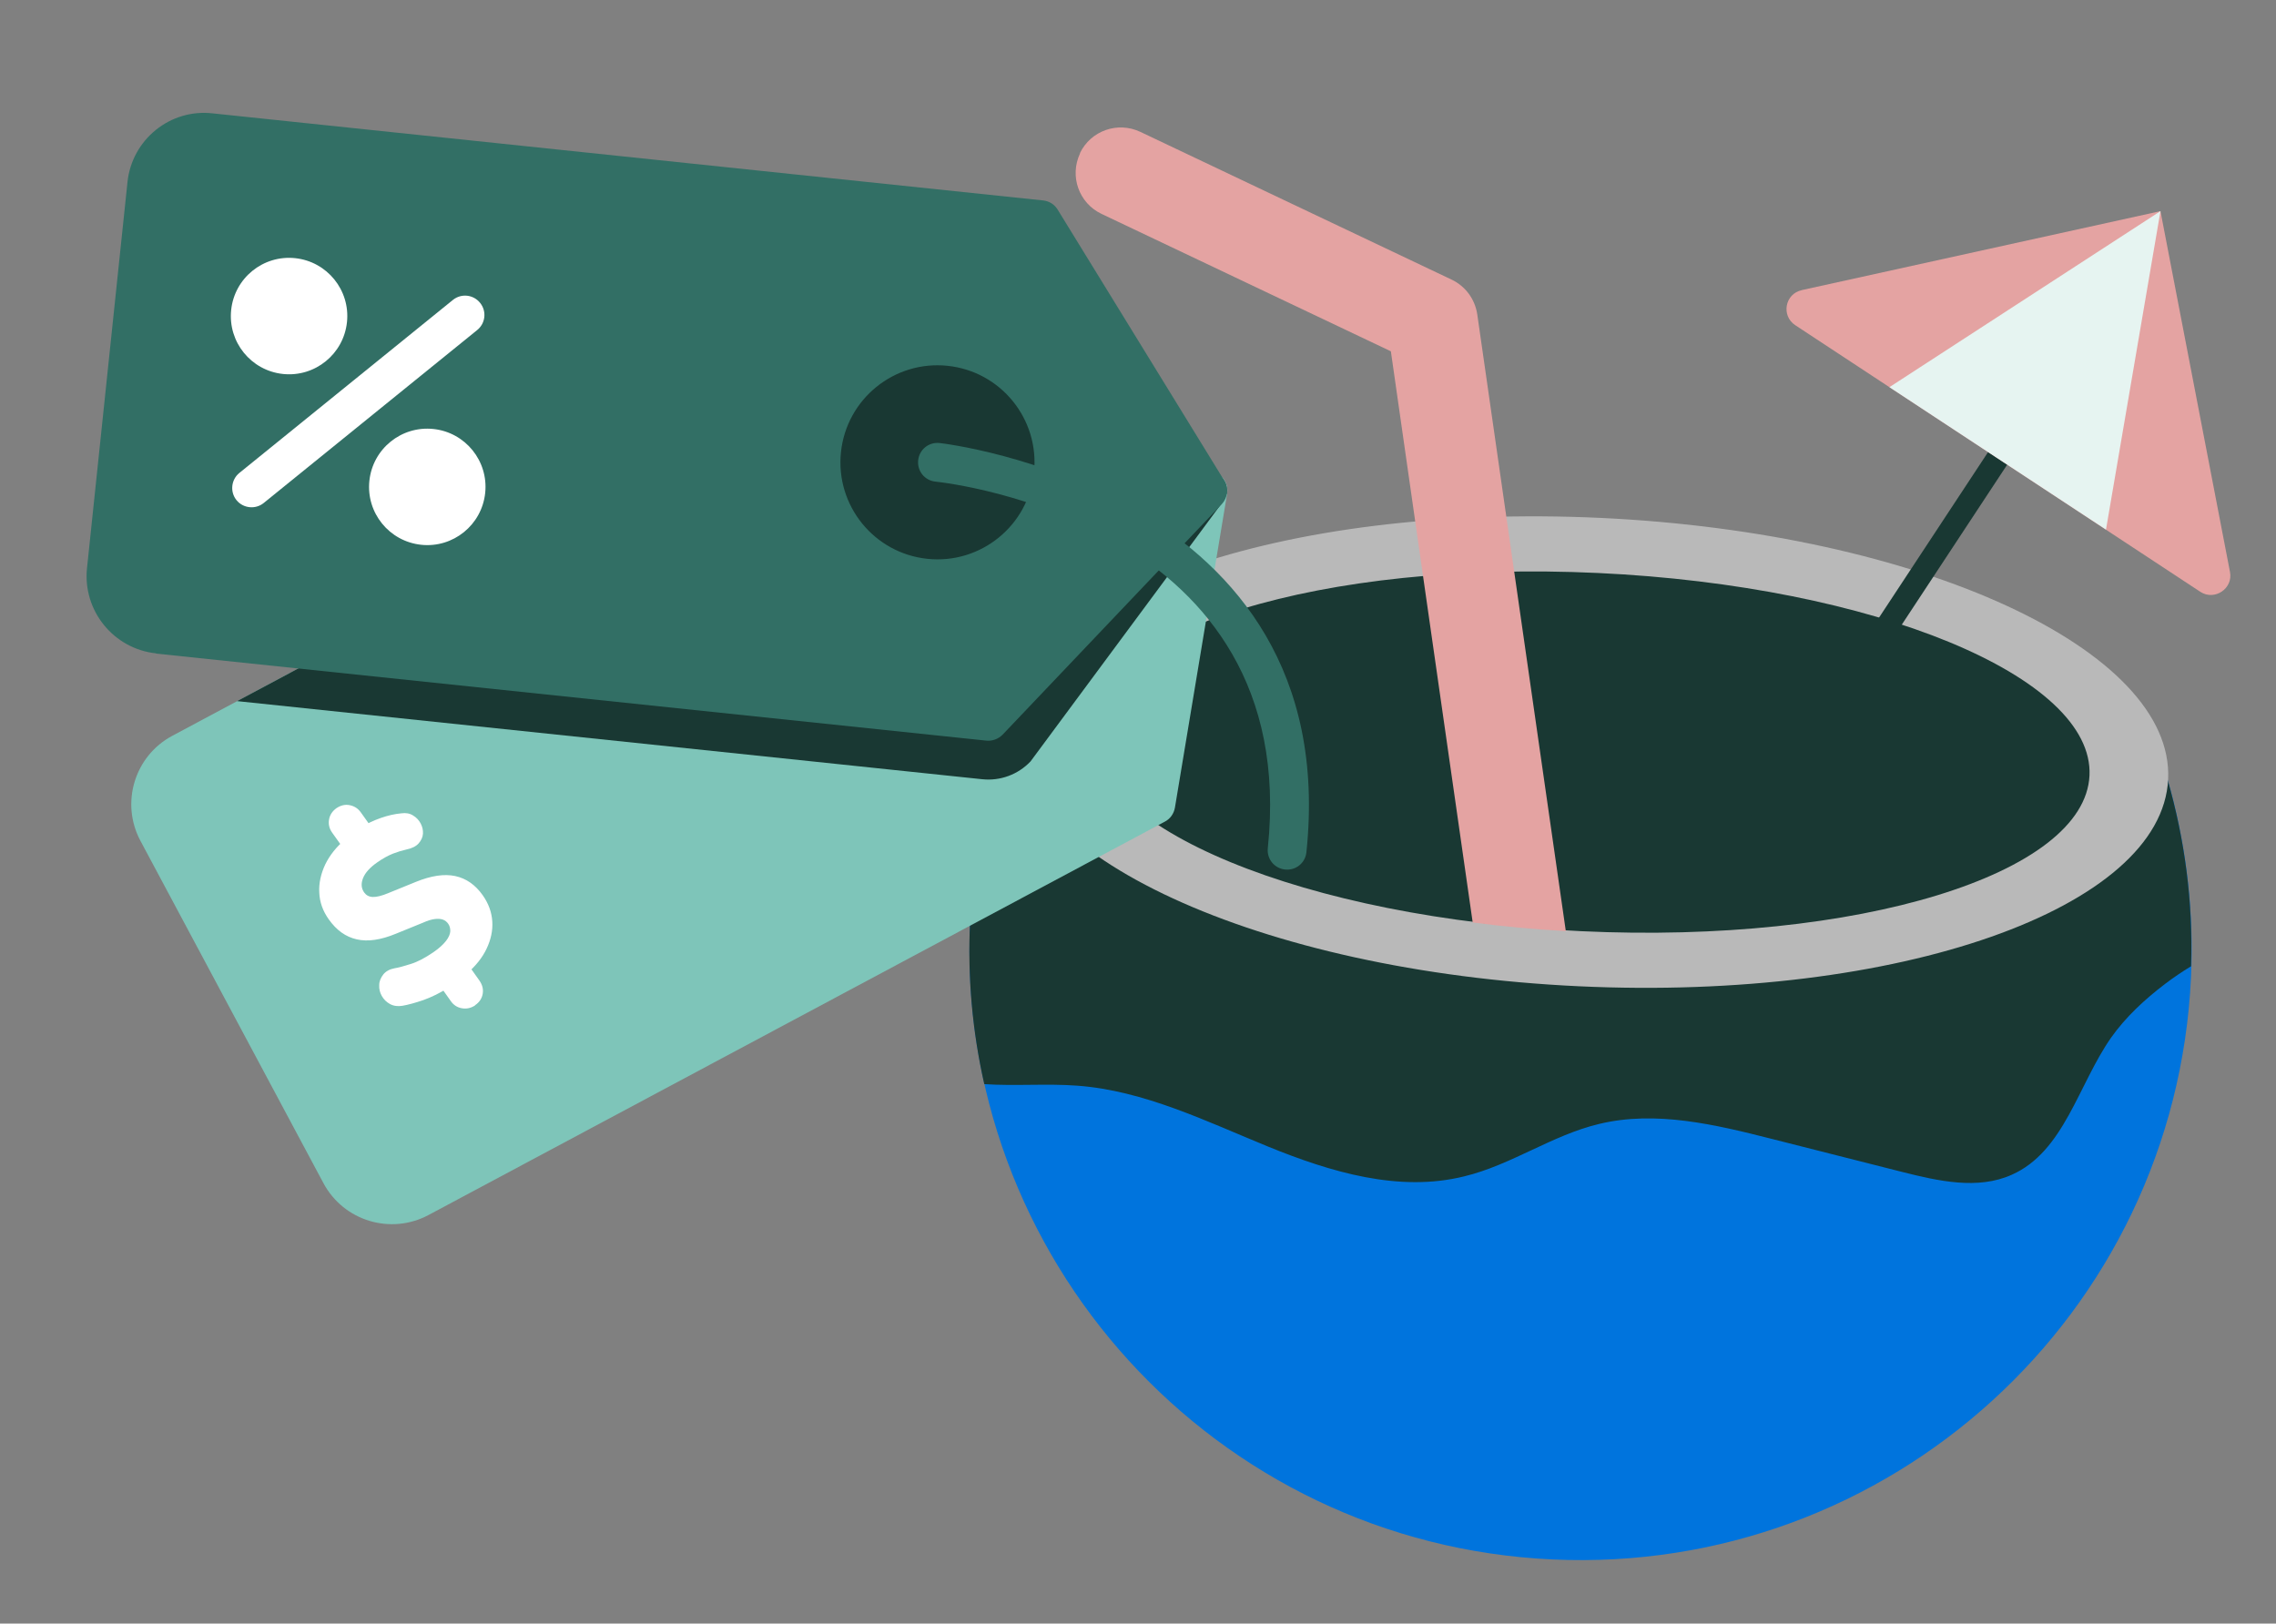 <svg width="164" height="117" viewBox="0 0 164 117" fill="none" xmlns="http://www.w3.org/2000/svg">
<rect x="0" y="0" width="164" height="117" fill="#808080" stroke="none"/>
<g clip-path="url(#clip0_3823_8002)">
<path d="M72.894 52.317C71.172 56.691 70.135 61.408 69.904 66.353C68.778 90.652 87.552 111.252 111.85 112.378C136.149 113.503 156.75 94.73 157.875 70.431C158.106 65.486 157.49 60.691 156.19 56.176L72.894 52.317Z" fill="#0074DD"/>
<path d="M72.893 52.317L156.188 56.192C157.418 60.46 158.032 64.967 157.879 69.632C157.23 70.028 156.594 70.457 156.004 70.906C154.545 72.016 153.165 73.293 152.114 74.781C149.744 78.176 148.728 82.991 144.958 84.657C142.51 85.758 139.654 85.107 137.054 84.451C133.941 83.662 130.828 82.872 127.699 82.08C123.621 81.045 119.319 80.003 115.221 80.996C111.828 81.806 108.886 83.959 105.509 84.771C100.816 85.941 95.889 84.466 91.399 82.637C86.924 80.809 82.458 78.599 77.638 78.238C75.434 78.071 73.128 78.276 70.923 78.125C70.071 74.36 69.701 70.422 69.902 66.369C70.135 61.407 71.172 56.691 72.892 52.333L72.893 52.317Z" fill="#193833"/>
<path d="M113.765 71.073C136.78 72.153 155.791 65.473 156.228 56.153C156.665 46.833 138.363 38.403 115.348 37.323C92.333 36.244 73.322 42.924 72.885 52.244C72.448 61.564 90.75 69.994 113.765 71.073Z" fill="#B9B9B9"/>
<path d="M113.951 67.105C133.836 68.037 150.227 63.015 150.561 55.887C150.895 48.759 135.047 42.225 115.162 41.292C95.277 40.359 78.886 45.382 78.552 52.51C78.218 59.638 94.066 66.172 113.951 67.105Z" fill="#193833"/>
<path d="M126.541 59.444C126.167 59.197 126.062 58.674 126.309 58.301L153.77 16.613C154.017 16.239 154.539 16.134 154.913 16.381C155.287 16.628 155.392 17.151 155.145 17.524L127.683 59.212C127.492 59.511 127.126 59.649 126.799 59.567C126.705 59.557 126.63 59.501 126.539 59.459L126.541 59.444Z" fill="#193833"/>
<path d="M129.814 20.909L155.675 15.215L160.683 41.211C160.924 42.419 159.567 43.315 158.551 42.65L129.357 23.433C128.326 22.75 128.62 21.167 129.83 20.91L129.814 20.909Z" fill="#E4A3A2"/>
<path d="M155.675 15.215L151.75 38.165L136.144 27.9L155.675 15.215Z" fill="#E6F4F1"/>
<path d="M77.812 11.046C78.59 9.418 80.532 8.726 82.176 9.506L104.598 20.15C105.587 20.622 106.274 21.541 106.445 22.645L109.114 41.237L112.827 67.098C110.523 66.969 108.275 66.765 106.117 66.475L102.545 41.556L100.221 25.316L79.368 15.412C77.739 14.634 77.048 12.692 77.828 11.048L77.812 11.046Z" fill="#E4A3A2"/>
<path d="M10.121 60.596L23.306 85.261C24.762 87.986 28.154 89.013 30.88 87.557L83.932 59.211C84.32 59.012 84.583 58.64 84.661 58.2L88.424 35.569C88.522 34.94 88.202 34.331 87.623 34.062L66.721 24.616C66.584 24.554 66.445 24.507 66.285 24.507C66.001 24.477 65.724 24.528 65.486 24.663L12.417 53.023C9.691 54.479 8.665 57.871 10.121 60.596Z" fill="#7EC5B9"/>
<path d="M34.234 72.451C33.938 72.646 33.629 72.716 33.291 72.66C32.953 72.605 32.672 72.423 32.475 72.13L31.673 71L32.419 71.112C31.715 71.558 31.082 71.865 30.491 72.074C29.915 72.27 29.408 72.409 29 72.479C28.663 72.535 28.353 72.493 28.1 72.353C27.846 72.214 27.65 72.019 27.509 71.767C27.368 71.516 27.312 71.265 27.326 70.986C27.326 70.707 27.439 70.456 27.621 70.219C27.804 69.995 28.072 69.842 28.451 69.772C28.733 69.73 29.113 69.619 29.605 69.465C30.098 69.312 30.646 69.019 31.237 68.614C31.645 68.335 31.941 68.056 32.138 67.805C32.334 67.554 32.433 67.317 32.447 67.107C32.447 66.898 32.405 66.716 32.292 66.563C32.194 66.424 32.067 66.326 31.912 66.27C31.758 66.214 31.561 66.2 31.336 66.228C31.096 66.256 30.815 66.34 30.477 66.493L28.522 67.289C27.439 67.735 26.51 67.875 25.708 67.693C24.906 67.512 24.245 67.037 23.682 66.242C23.26 65.642 23.035 65.014 23.007 64.331C22.965 63.661 23.119 62.977 23.429 62.307C23.753 61.638 24.245 61.01 24.92 60.452L24.653 61.01L23.935 60.005C23.724 59.712 23.654 59.392 23.71 59.057C23.767 58.722 23.949 58.457 24.231 58.247C24.54 58.038 24.864 57.954 25.202 58.024C25.539 58.094 25.806 58.261 26.018 58.568L26.735 59.573L26.074 59.573C26.468 59.35 26.918 59.126 27.439 58.945C27.959 58.764 28.451 58.652 28.93 58.61C29.239 58.568 29.521 58.61 29.76 58.764C29.999 58.903 30.182 59.099 30.309 59.336C30.435 59.573 30.491 59.824 30.477 60.075C30.463 60.326 30.351 60.563 30.168 60.773C29.985 60.982 29.689 61.136 29.282 61.219C28.972 61.289 28.648 61.387 28.325 61.512C28.001 61.638 27.607 61.847 27.171 62.154C26.651 62.517 26.313 62.894 26.158 63.284C26.003 63.675 26.032 64.024 26.243 64.317C26.383 64.512 26.58 64.624 26.848 64.638C27.101 64.652 27.495 64.568 28.015 64.345L29.971 63.549C31.068 63.103 32.011 62.963 32.799 63.131C33.587 63.298 34.248 63.759 34.782 64.512C35.205 65.112 35.43 65.74 35.472 66.396C35.514 67.065 35.373 67.707 35.064 68.363C34.754 69.019 34.276 69.605 33.657 70.149L33.755 69.549L34.557 70.679C34.754 70.972 34.839 71.279 34.782 71.614C34.726 71.949 34.543 72.228 34.234 72.437L34.234 72.451Z" fill="white"/>
<path d="M70.781 56.154C72.077 56.29 73.357 55.817 74.255 54.872L87.882 36.47L88.391 35.581C88.488 34.952 88.169 34.343 87.59 34.075L66.688 24.629C66.551 24.566 66.412 24.52 66.252 24.519C65.968 24.489 65.691 24.54 65.453 24.675L17.089 50.525L70.781 56.154Z" fill="#193833"/>
<path d="M11.248 47.1L71.073 53.372C71.5 53.417 71.932 53.255 72.236 52.951L88.041 36.327C88.473 35.861 88.546 35.166 88.218 34.636L76.205 15.096C75.972 14.72 75.597 14.489 75.155 14.443L15.33 8.17C12.267 7.817 9.508 10.052 9.186 13.119L6.269 40.937C5.948 44.003 8.183 46.762 11.25 47.084L11.248 47.1Z" fill="#326F65"/>
<path d="M66.822 40.271C70.663 40.673 74.103 37.886 74.506 34.045C74.908 30.204 72.121 26.764 68.28 26.362C64.439 25.959 60.999 28.746 60.596 32.587C60.194 36.428 62.981 39.868 66.822 40.271Z" fill="#193833"/>
<path d="M67.697 31.925C67.981 31.955 96.875 35.288 94.135 61.415C94.054 62.19 93.373 62.741 92.599 62.66C91.824 62.579 91.272 61.898 91.353 61.123C93.805 37.747 68.48 34.82 67.405 34.707C66.631 34.626 66.079 33.945 66.16 33.17C66.242 32.396 66.923 31.844 67.697 31.925Z" fill="#326F65"/>
<path d="M30.351 39.259C32.655 39.501 34.719 37.828 34.961 35.524C35.203 33.219 33.53 31.155 31.226 30.914C28.921 30.672 26.857 32.344 26.616 34.649C26.374 36.953 28.046 39.017 30.351 39.259Z" fill="white"/>
<path d="M20.392 26.95C22.696 27.191 24.76 25.519 25.002 23.214C25.244 20.91 23.571 18.846 21.267 18.604C18.962 18.362 16.898 20.035 16.657 22.339C16.415 24.644 18.087 26.708 20.392 26.95Z" fill="white"/>
<path d="M17.041 36.042C17.523 36.636 18.408 36.729 19.001 36.248L34.369 23.797C34.978 23.317 35.085 22.45 34.606 21.84C34.127 21.231 33.259 21.124 32.649 21.603C32.649 21.603 32.632 21.617 32.614 21.631L17.247 34.082C16.653 34.563 16.56 35.448 17.041 36.042Z" fill="white"/>
</g>
<defs>
<clipPath id="clip0_3823_8002">
<rect width="153.934" height="101.282" fill="white" transform="translate(10.562) rotate(5.985)"/>
</clipPath>
</defs>
</svg>
